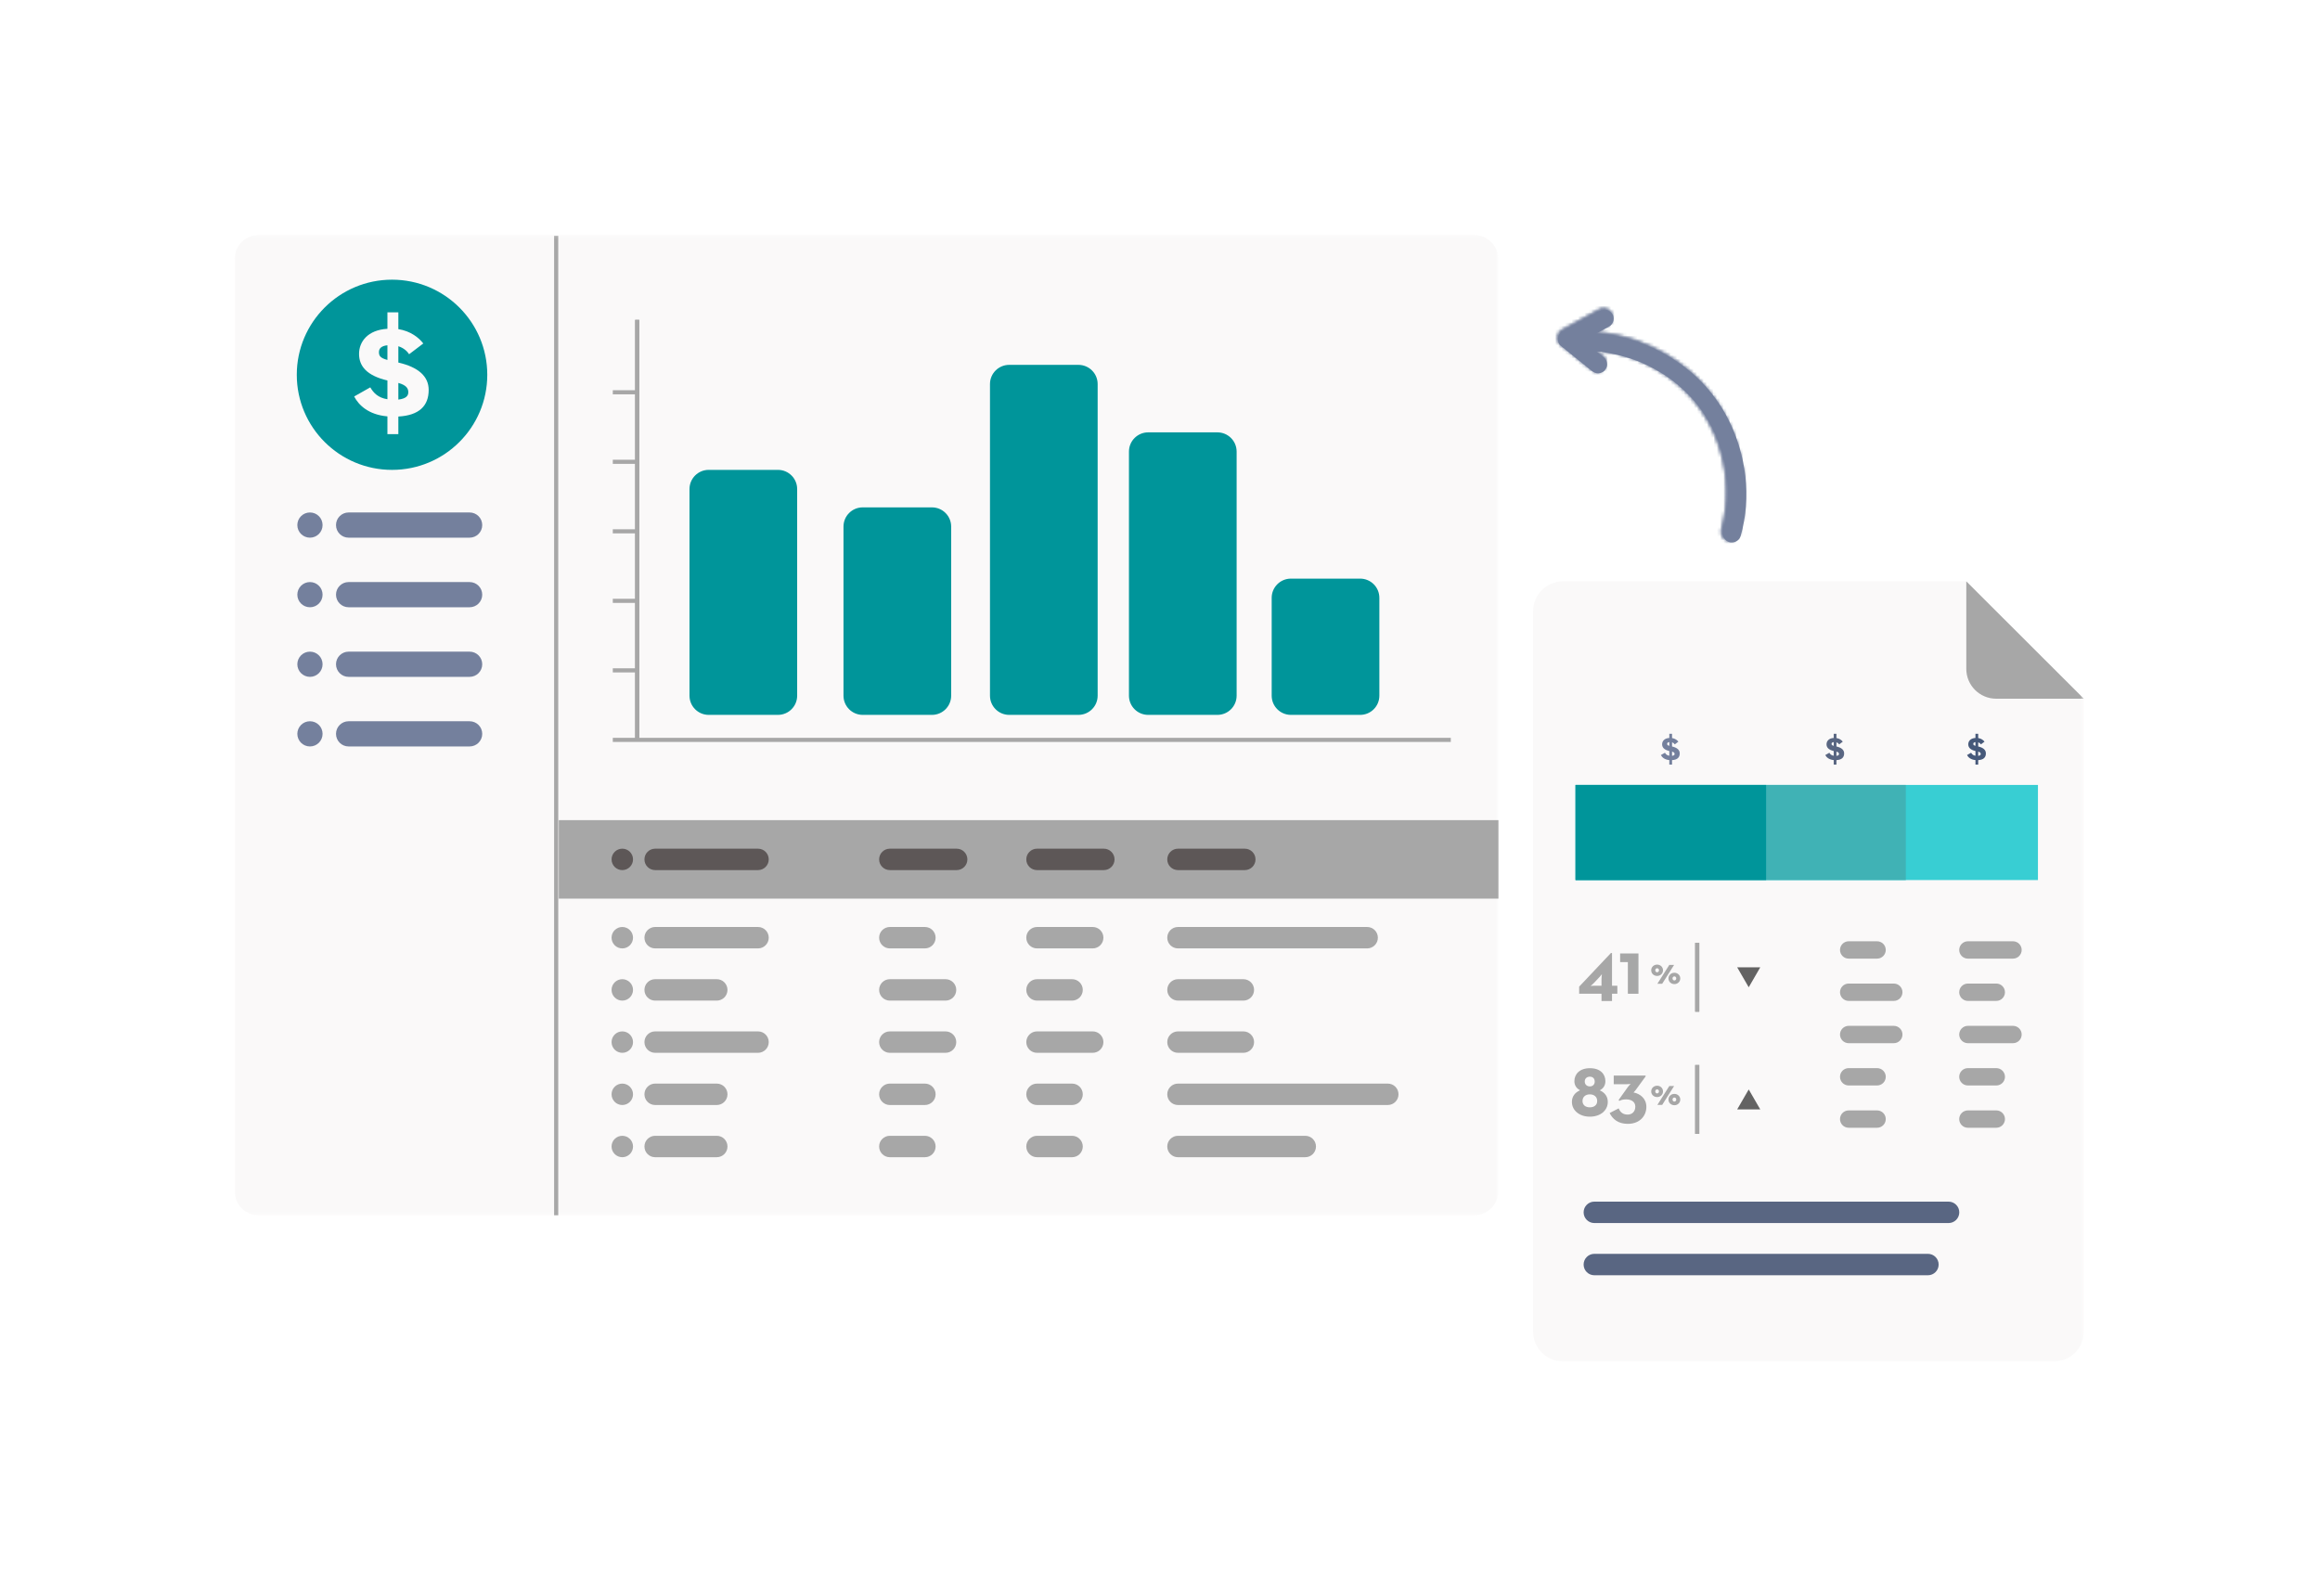 <?xml version="1.0" encoding="UTF-8"?>
<svg width="702px" height="483px" viewBox="0 0 702 483" version="1.1" xmlns="http://www.w3.org/2000/svg" xmlns:xlink="http://www.w3.org/1999/xlink">
    <title>Reporting</title>
    <defs>
        <filter x="-17.1%" y="-28.2%" width="134.3%" height="156.3%" filterUnits="objectBoundingBox" id="filter-1">
            <feOffset dx="0" dy="0" in="SourceAlpha" result="shadowOffsetOuter1"></feOffset>
            <feGaussianBlur stdDeviation="25" in="shadowOffsetOuter1" result="shadowBlurOuter1"></feGaussianBlur>
            <feColorMatrix values="0 0 0 0 0   0 0 0 0 0   0 0 0 0 0  0 0 0 0.1 0" type="matrix" in="shadowBlurOuter1" result="shadowMatrixOuter1"></feColorMatrix>
            <feMerge>
                <feMergeNode in="shadowMatrixOuter1"></feMergeNode>
                <feMergeNode in="SourceGraphic"></feMergeNode>
            </feMerge>
        </filter>
        <polygon id="path-2" points="0 0.118 382.319 0.118 382.319 296.759 0 296.759"></polygon>
        <polygon id="path-4" points="0 341 559.541 341 559.541 0.118 0 0.118"></polygon>
        <path d="M12.827,0.681 C9.061,2.745 5.295,4.809 1.53,6.873 L1.53,6.873 C0.788,7.28 0.359,8.078 0.265,8.888 L0.265,8.888 C0.172,9.684 0.397,10.629 1.053,11.164 L1.053,11.164 L10.379,18.757 C10.95,19.222 11.557,19.535 12.318,19.521 L12.318,19.521 C12.985,19.509 13.778,19.199 14.228,18.689 L14.228,18.689 C14.695,18.162 15.037,17.473 14.992,16.748 L14.992,16.748 C14.95,16.062 14.716,15.286 14.161,14.835 L14.161,14.835 C13.378,14.196 12.592,13.557 11.808,12.918 L11.808,12.918 C12.259,12.953 12.709,12.995 13.159,13.043 L13.159,13.043 C17.026,13.526 20.819,14.502 24.447,15.923 L24.447,15.923 C27.987,17.379 31.344,19.257 34.431,21.522 L34.431,21.522 C37.233,23.654 39.787,26.102 42.012,28.832 L42.012,28.832 C44.246,31.678 46.116,34.795 47.607,38.092 L47.607,38.092 C49.163,41.699 50.262,45.49 50.886,49.369 L50.886,49.369 C51.439,53.239 51.519,57.17 51.096,61.059 L51.096,61.059 C50.828,63.154 50.418,65.227 49.855,67.264 L49.855,67.264 C49.475,68.638 50.393,70.285 51.814,70.583 L51.814,70.583 C53.281,70.89 54.724,70.092 55.13,68.62 L55.13,68.62 C56.727,62.837 57.193,56.69 56.522,50.73 L56.522,50.73 C55.824,44.536 54.051,38.56 51.184,33.023 L51.184,33.023 C48.463,27.765 44.688,23.01 40.181,19.175 L40.181,19.175 C35.516,15.208 30.191,12.181 24.431,10.122 L24.431,10.122 C20.38,8.673 16.099,7.771 11.792,7.458 L11.792,7.458 C13.08,6.752 14.368,6.046 15.656,5.339 L15.656,5.339 C16.908,4.654 17.36,2.778 16.568,1.594 L16.568,1.594 C16.008,0.757 15.145,0.308 14.239,0.308 L14.239,0.308 C13.768,0.308 13.285,0.43 12.827,0.681 L12.827,0.681 Z" id="path-6"></path>
        <path d="M12.827,0.681 C9.061,2.745 5.295,4.809 1.53,6.873 L1.53,6.873 C0.788,7.28 0.359,8.078 0.265,8.888 L0.265,8.888 C0.172,9.684 0.397,10.629 1.053,11.164 L1.053,11.164 L10.379,18.757 C10.95,19.222 11.557,19.535 12.318,19.521 L12.318,19.521 C12.985,19.509 13.778,19.199 14.228,18.689 L14.228,18.689 C14.695,18.162 15.037,17.473 14.992,16.748 L14.992,16.748 C14.95,16.062 14.716,15.286 14.161,14.835 L14.161,14.835 C13.378,14.196 12.592,13.557 11.808,12.918 L11.808,12.918 C12.259,12.953 12.709,12.995 13.159,13.043 L13.159,13.043 C17.026,13.526 20.819,14.502 24.447,15.923 L24.447,15.923 C27.987,17.379 31.344,19.257 34.431,21.522 L34.431,21.522 C37.233,23.654 39.787,26.102 42.012,28.832 L42.012,28.832 C44.246,31.678 46.116,34.795 47.607,38.092 L47.607,38.092 C49.163,41.699 50.262,45.49 50.886,49.369 L50.886,49.369 C51.439,53.239 51.519,57.17 51.096,61.059 L51.096,61.059 C50.828,63.154 50.418,65.227 49.855,67.264 L49.855,67.264 C49.475,68.638 50.393,70.285 51.814,70.583 L51.814,70.583 C53.281,70.89 54.724,70.092 55.13,68.62 L55.13,68.62 C56.727,62.837 57.193,56.69 56.522,50.73 L56.522,50.73 C55.824,44.536 54.051,38.56 51.184,33.023 L51.184,33.023 C48.463,27.765 44.688,23.01 40.181,19.175 L40.181,19.175 C35.516,15.208 30.191,12.181 24.431,10.122 L24.431,10.122 C20.38,8.673 16.099,7.771 11.792,7.458 L11.792,7.458 C13.08,6.752 14.368,6.046 15.656,5.339 L15.656,5.339 C16.908,4.654 17.36,2.778 16.568,1.594 L16.568,1.594 C16.008,0.757 15.146,0.309 14.239,0.309 L14.239,0.309 C13.769,0.309 13.285,0.43 12.827,0.681 L12.827,0.681 Z" id="path-8"></path>
    </defs>
    <g id="Illustrations" stroke="none" stroke-width="1" fill="none" fill-rule="evenodd">
        <g id="Reporting" filter="url(#filter-1)" transform="translate(71, 71)">
            <g id="Group-90">
                <g id="Group-3">
                    <mask id="mask-3" fill="white">
                        <use xlink:href="#path-2"></use>
                    </mask>
                    <g id="Clip-2"></g>
                    <path d="M375.079,296.759 L7.24,296.759 C3.242,296.759 -0,293.523 -0,289.53 L-0,7.348 C-0,3.355 3.242,0.118 7.24,0.118 L375.079,0.118 C379.077,0.118 382.319,3.355 382.319,7.348 L382.319,289.53 C382.319,293.523 379.077,296.759 375.079,296.759" id="Fill-1" fill="#FAF9F9" mask="url(#mask-3)"></path>
                </g>
                <mask id="mask-5" fill="white">
                    <use xlink:href="#path-4"></use>
                </mask>
                <g id="Clip-5"></g>
                <polygon id="Fill-4" fill="#A7A7A7" mask="url(#mask-5)" points="121.186 152.609 122.435 152.609 122.435 25.792 121.186 25.792"></polygon>
                <polygon id="Fill-6" fill="#A7A7A7" mask="url(#mask-5)" points="114.423 153.525 367.992 153.525 367.992 152.278 114.423 152.278"></polygon>
                <polygon id="Fill-7" fill="#A7A7A7" mask="url(#mask-5)" points="114.423 132.486 121.81 132.486 121.81 131.239 114.423 131.239"></polygon>
                <polygon id="Fill-8" fill="#A7A7A7" mask="url(#mask-5)" points="114.423 111.448 121.81 111.448 121.81 110.201 114.423 110.201"></polygon>
                <polygon id="Fill-9" fill="#A7A7A7" mask="url(#mask-5)" points="114.423 90.409 121.81 90.409 121.81 89.162 114.423 89.162"></polygon>
                <polygon id="Fill-10" fill="#A7A7A7" mask="url(#mask-5)" points="114.423 69.37 121.81 69.37 121.81 68.123 114.423 68.123"></polygon>
                <polygon id="Fill-11" fill="#A7A7A7" mask="url(#mask-5)" points="114.423 48.332 121.81 48.332 121.81 47.085 114.423 47.085"></polygon>
                <polygon id="Fill-12" fill="#A7A7A7" mask="url(#mask-5)" points="121.186 152.609 122.435 152.609 122.435 25.792 121.186 25.792"></polygon>
                <path d="M164.391,145.335 L143.45,145.335 C140.237,145.335 137.631,142.733 137.631,139.524 L137.631,77 C137.631,73.79 140.237,71.189 143.45,71.189 L164.391,71.189 C167.605,71.189 170.211,73.79 170.211,77 L170.211,139.524 C170.211,142.733 167.605,145.335 164.391,145.335" id="Fill-13" fill="#00959A" mask="url(#mask-5)"></path>
                <path d="M210.99,145.335 L190.049,145.335 C186.835,145.335 184.229,142.733 184.229,139.524 L184.229,88.349 C184.229,85.139 186.835,82.538 190.049,82.538 L210.99,82.538 C214.204,82.538 216.81,85.139 216.81,88.349 L216.81,139.524 C216.81,142.733 214.204,145.335 210.99,145.335" id="Fill-14" fill="#00959A" mask="url(#mask-5)"></path>
                <path d="M255.315,145.335 L234.374,145.335 C231.16,145.335 228.554,142.733 228.554,139.524 L228.554,45.223 C228.554,42.013 231.16,39.411 234.374,39.411 L255.315,39.411 C258.529,39.411 261.135,42.013 261.135,45.223 L261.135,139.524 C261.135,142.733 258.529,145.335 255.315,145.335" id="Fill-15" fill="#00959A" mask="url(#mask-5)"></path>
                <path d="M297.367,145.335 L276.426,145.335 C273.212,145.335 270.606,142.733 270.606,139.524 L270.606,65.651 C270.606,62.441 273.212,59.839 276.426,59.839 L297.367,59.839 C300.581,59.839 303.187,62.441 303.187,65.651 L303.187,139.524 C303.187,142.733 300.581,145.335 297.367,145.335" id="Fill-16" fill="#00959A" mask="url(#mask-5)"></path>
                <path d="M340.556,145.335 L319.615,145.335 C316.401,145.335 313.795,142.733 313.795,139.524 L313.795,109.912 C313.795,106.702 316.401,104.1 319.615,104.1 L340.556,104.1 C343.77,104.1 346.376,106.702 346.376,109.912 L346.376,139.524 C346.376,142.733 343.77,145.335 340.556,145.335" id="Fill-17" fill="#00959A" mask="url(#mask-5)"></path>
                <path d="M22.789,91.708 L22.789,91.708 C20.68,91.708 18.97,90.001 18.97,87.895 C18.97,85.788 20.68,84.081 22.789,84.081 C24.898,84.081 26.608,85.788 26.608,87.895 C26.608,90.001 24.898,91.708 22.789,91.708" id="Fill-18" fill="#74809D" mask="url(#mask-5)"></path>
                <path d="M71.097,91.708 L34.487,91.708 C32.379,91.708 30.669,90.001 30.669,87.895 C30.669,85.788 32.379,84.081 34.487,84.081 L71.097,84.081 C73.205,84.081 74.915,85.788 74.915,87.895 C74.915,90.001 73.205,91.708 71.097,91.708" id="Fill-19" fill="#74809D" mask="url(#mask-5)"></path>
                <polygon id="Fill-20" fill="#A7A7A7" mask="url(#mask-5)" points="98.084 200.944 382.406 200.944 382.406 177.189 98.084 177.189"></polygon>
                <path d="M117.298,192.308 L117.298,192.308 C115.506,192.308 114.052,190.857 114.052,189.067 C114.052,187.277 115.506,185.825 117.298,185.825 C119.091,185.825 120.544,187.277 120.544,189.067 C120.544,190.857 119.091,192.308 117.298,192.308" id="Fill-21" fill="#5D5757" mask="url(#mask-5)"></path>
                <path d="M158.365,192.308 L127.243,192.308 C125.45,192.308 123.998,190.857 123.998,189.067 C123.998,187.277 125.45,185.825 127.243,185.825 L158.365,185.825 C160.158,185.825 161.611,187.277 161.611,189.067 C161.611,190.857 160.158,192.308 158.365,192.308" id="Fill-22" fill="#5D5757" mask="url(#mask-5)"></path>
                <path d="M117.298,216.004 L117.298,216.004 C115.506,216.004 114.052,214.553 114.052,212.762 C114.052,210.973 115.506,209.521 117.298,209.521 C119.091,209.521 120.544,210.973 120.544,212.762 C120.544,214.553 119.091,216.004 117.298,216.004" id="Fill-23" fill="#A7A7A7" mask="url(#mask-5)"></path>
                <path d="M158.365,216.004 L127.243,216.004 C125.45,216.004 123.998,214.553 123.998,212.762 C123.998,210.973 125.45,209.521 127.243,209.521 L158.365,209.521 C160.158,209.521 161.611,210.973 161.611,212.762 C161.611,214.553 160.158,216.004 158.365,216.004" id="Fill-24" fill="#A7A7A7" mask="url(#mask-5)"></path>
                <path d="M208.86,216.004 L198.258,216.004 C196.465,216.004 195.012,214.553 195.012,212.762 C195.012,210.973 196.465,209.521 198.258,209.521 L208.86,209.521 C210.653,209.521 212.106,210.973 212.106,212.762 C212.106,214.553 210.653,216.004 208.86,216.004" id="Fill-25" fill="#A7A7A7" mask="url(#mask-5)"></path>
                <path d="M259.634,216.004 L242.789,216.004 C240.996,216.004 239.542,214.553 239.542,212.762 C239.542,210.973 240.996,209.521 242.789,209.521 L259.634,209.521 C261.427,209.521 262.879,210.973 262.879,212.762 C262.879,214.553 261.427,216.004 259.634,216.004" id="Fill-26" fill="#A7A7A7" mask="url(#mask-5)"></path>
                <path d="M342.679,216.004 L285.444,216.004 C283.652,216.004 282.198,214.553 282.198,212.762 C282.198,210.973 283.652,209.521 285.444,209.521 L342.679,209.521 C344.472,209.521 345.925,210.973 345.925,212.762 C345.925,214.553 344.472,216.004 342.679,216.004" id="Fill-27" fill="#A7A7A7" mask="url(#mask-5)"></path>
                <path d="M117.298,231.801 L117.298,231.801 C115.506,231.801 114.052,230.35 114.052,228.56 C114.052,226.769 115.506,225.318 117.298,225.318 C119.091,225.318 120.544,226.769 120.544,228.56 C120.544,230.35 119.091,231.801 117.298,231.801" id="Fill-28" fill="#A7A7A7" mask="url(#mask-5)"></path>
                <path d="M145.879,231.801 L127.243,231.801 C125.45,231.801 123.998,230.35 123.998,228.56 C123.998,226.769 125.45,225.318 127.243,225.318 L145.879,225.318 C147.672,225.318 149.125,226.769 149.125,228.56 C149.125,230.35 147.672,231.801 145.879,231.801" id="Fill-29" fill="#A7A7A7" mask="url(#mask-5)"></path>
                <path d="M215.103,231.801 L198.258,231.801 C196.465,231.801 195.012,230.35 195.012,228.56 C195.012,226.769 196.465,225.318 198.258,225.318 L215.103,225.318 C216.896,225.318 218.349,226.769 218.349,228.56 C218.349,230.35 216.896,231.801 215.103,231.801" id="Fill-30" fill="#A7A7A7" mask="url(#mask-5)"></path>
                <path d="M253.391,231.801 L242.789,231.801 C240.996,231.801 239.542,230.35 239.542,228.56 C239.542,226.769 240.996,225.318 242.789,225.318 L253.391,225.318 C255.184,225.318 256.636,226.769 256.636,228.56 C256.636,230.35 255.184,231.801 253.391,231.801" id="Fill-31" fill="#A7A7A7" mask="url(#mask-5)"></path>
                <path d="M305.221,231.801 L285.444,231.801 C283.652,231.801 282.198,230.35 282.198,228.56 C282.198,226.769 283.652,225.318 285.444,225.318 L305.221,225.318 C307.014,225.318 308.467,226.769 308.467,228.56 C308.467,230.35 307.014,231.801 305.221,231.801" id="Fill-32" fill="#A7A7A7" mask="url(#mask-5)"></path>
                <path d="M117.298,247.598 L117.298,247.598 C115.506,247.598 114.052,246.147 114.052,244.357 C114.052,242.567 115.506,241.116 117.298,241.116 C119.091,241.116 120.544,242.567 120.544,244.357 C120.544,246.147 119.091,247.598 117.298,247.598" id="Fill-33" fill="#A7A7A7" mask="url(#mask-5)"></path>
                <path d="M158.365,247.598 L127.243,247.598 C125.45,247.598 123.998,246.147 123.998,244.357 C123.998,242.567 125.45,241.116 127.243,241.116 L158.365,241.116 C160.158,241.116 161.611,242.567 161.611,244.357 C161.611,246.147 160.158,247.598 158.365,247.598" id="Fill-34" fill="#A7A7A7" mask="url(#mask-5)"></path>
                <path d="M215.103,247.598 L198.258,247.598 C196.465,247.598 195.012,246.147 195.012,244.357 C195.012,242.567 196.465,241.116 198.258,241.116 L215.103,241.116 C216.896,241.116 218.349,242.567 218.349,244.357 C218.349,246.147 216.896,247.598 215.103,247.598" id="Fill-35" fill="#A7A7A7" mask="url(#mask-5)"></path>
                <path d="M259.634,247.598 L242.789,247.598 C240.996,247.598 239.542,246.147 239.542,244.357 C239.542,242.567 240.996,241.116 242.789,241.116 L259.634,241.116 C261.427,241.116 262.879,242.567 262.879,244.357 C262.879,246.147 261.427,247.598 259.634,247.598" id="Fill-36" fill="#A7A7A7" mask="url(#mask-5)"></path>
                <path d="M305.221,247.598 L285.444,247.598 C283.652,247.598 282.198,246.147 282.198,244.357 C282.198,242.567 283.652,241.116 285.444,241.116 L305.221,241.116 C307.014,241.116 308.467,242.567 308.467,244.357 C308.467,246.147 307.014,247.598 305.221,247.598" id="Fill-37" fill="#A7A7A7" mask="url(#mask-5)"></path>
                <path d="M117.298,263.395 L117.298,263.395 C115.506,263.395 114.052,261.945 114.052,260.154 C114.052,258.364 115.506,256.913 117.298,256.913 C119.091,256.913 120.544,258.364 120.544,260.154 C120.544,261.945 119.091,263.395 117.298,263.395" id="Fill-38" fill="#A7A7A7" mask="url(#mask-5)"></path>
                <path d="M145.879,263.395 L127.243,263.395 C125.45,263.395 123.998,261.945 123.998,260.154 C123.998,258.364 125.45,256.913 127.243,256.913 L145.879,256.913 C147.672,256.913 149.125,258.364 149.125,260.154 C149.125,261.945 147.672,263.395 145.879,263.395" id="Fill-39" fill="#A7A7A7" mask="url(#mask-5)"></path>
                <path d="M208.86,263.395 L198.258,263.395 C196.465,263.395 195.012,261.945 195.012,260.154 C195.012,258.364 196.465,256.913 198.258,256.913 L208.86,256.913 C210.653,256.913 212.106,258.364 212.106,260.154 C212.106,261.945 210.653,263.395 208.86,263.395" id="Fill-40" fill="#A7A7A7" mask="url(#mask-5)"></path>
                <path d="M253.391,263.395 L242.789,263.395 C240.996,263.395 239.542,261.945 239.542,260.154 C239.542,258.364 240.996,256.913 242.789,256.913 L253.391,256.913 C255.184,256.913 256.636,258.364 256.636,260.154 C256.636,261.945 255.184,263.395 253.391,263.395" id="Fill-41" fill="#A7A7A7" mask="url(#mask-5)"></path>
                <path d="M348.922,263.395 L285.444,263.395 C283.652,263.395 282.198,261.945 282.198,260.154 C282.198,258.364 283.652,256.913 285.444,256.913 L348.922,256.913 C350.715,256.913 352.168,258.364 352.168,260.154 C352.168,261.945 350.715,263.395 348.922,263.395" id="Fill-42" fill="#A7A7A7" mask="url(#mask-5)"></path>
                <path d="M117.298,279.193 L117.298,279.193 C115.506,279.193 114.052,277.742 114.052,275.951 C114.052,274.161 115.506,272.71 117.298,272.71 C119.091,272.71 120.544,274.161 120.544,275.951 C120.544,277.742 119.091,279.193 117.298,279.193" id="Fill-43" fill="#A7A7A7" mask="url(#mask-5)"></path>
                <path d="M145.879,279.193 L127.243,279.193 C125.45,279.193 123.998,277.742 123.998,275.951 C123.998,274.161 125.45,272.71 127.243,272.71 L145.879,272.71 C147.672,272.71 149.125,274.161 149.125,275.951 C149.125,277.742 147.672,279.193 145.879,279.193" id="Fill-44" fill="#A7A7A7" mask="url(#mask-5)"></path>
                <path d="M208.86,279.193 L198.258,279.193 C196.465,279.193 195.012,277.742 195.012,275.951 C195.012,274.161 196.465,272.71 198.258,272.71 L208.86,272.71 C210.653,272.71 212.106,274.161 212.106,275.951 C212.106,277.742 210.653,279.193 208.86,279.193" id="Fill-45" fill="#A7A7A7" mask="url(#mask-5)"></path>
                <path d="M253.391,279.193 L242.789,279.193 C240.996,279.193 239.542,277.742 239.542,275.951 C239.542,274.161 240.996,272.71 242.789,272.71 L253.391,272.71 C255.184,272.71 256.636,274.161 256.636,275.951 C256.636,277.742 255.184,279.193 253.391,279.193" id="Fill-46" fill="#A7A7A7" mask="url(#mask-5)"></path>
                <path d="M323.95,279.193 L285.444,279.193 C283.652,279.193 282.198,277.742 282.198,275.951 C282.198,274.161 283.652,272.71 285.444,272.71 L323.95,272.71 C325.743,272.71 327.196,274.161 327.196,275.951 C327.196,277.742 325.743,279.193 323.95,279.193" id="Fill-47" fill="#A7A7A7" mask="url(#mask-5)"></path>
                <path d="M218.469,192.308 L198.258,192.308 C196.466,192.308 195.012,190.857 195.012,189.067 C195.012,187.277 196.466,185.825 198.258,185.825 L218.469,185.825 C220.262,185.825 221.715,187.277 221.715,189.067 C221.715,190.857 220.262,192.308 218.469,192.308" id="Fill-48" fill="#5D5757" mask="url(#mask-5)"></path>
                <path d="M263,192.308 L242.789,192.308 C240.996,192.308 239.543,190.857 239.543,189.067 C239.543,187.277 240.996,185.825 242.789,185.825 L263,185.825 C264.793,185.825 266.246,187.277 266.246,189.067 C266.246,190.857 264.793,192.308 263,192.308" id="Fill-49" fill="#5D5757" mask="url(#mask-5)"></path>
                <path d="M305.655,192.308 L285.444,192.308 C283.652,192.308 282.198,190.857 282.198,189.067 C282.198,187.277 283.652,185.825 285.444,185.825 L305.655,185.825 C307.448,185.825 308.902,187.277 308.902,189.067 C308.902,190.857 307.448,192.308 305.655,192.308" id="Fill-50" fill="#5D5757" mask="url(#mask-5)"></path>
                <path d="M22.789,112.767 L22.789,112.767 C20.68,112.767 18.97,111.061 18.97,108.955 C18.97,106.849 20.68,105.142 22.789,105.142 C24.898,105.142 26.608,106.849 26.608,108.955 C26.608,111.061 24.898,112.767 22.789,112.767" id="Fill-51" fill="#74809D" mask="url(#mask-5)"></path>
                <path d="M71.097,112.767 L34.487,112.767 C32.379,112.767 30.669,111.061 30.669,108.955 C30.669,106.849 32.379,105.142 34.487,105.142 L71.097,105.142 C73.205,105.142 74.915,106.849 74.915,108.955 C74.915,111.061 73.205,112.767 71.097,112.767" id="Fill-52" fill="#74809D" mask="url(#mask-5)"></path>
                <path d="M22.789,133.828 L22.789,133.828 C20.68,133.828 18.97,132.121 18.97,130.015 C18.97,127.909 20.68,126.202 22.789,126.202 C24.898,126.202 26.608,127.909 26.608,130.015 C26.608,132.121 24.898,133.828 22.789,133.828" id="Fill-53" fill="#74809D" mask="url(#mask-5)"></path>
                <path d="M71.097,133.828 L34.487,133.828 C32.379,133.828 30.669,132.121 30.669,130.015 C30.669,127.909 32.379,126.202 34.487,126.202 L71.097,126.202 C73.205,126.202 74.915,127.909 74.915,130.015 C74.915,132.121 73.205,133.828 71.097,133.828" id="Fill-54" fill="#74809D" mask="url(#mask-5)"></path>
                <path d="M22.789,154.888 L22.789,154.888 C20.68,154.888 18.97,153.181 18.97,151.075 C18.97,148.969 20.68,147.262 22.789,147.262 C24.898,147.262 26.608,148.969 26.608,151.075 C26.608,153.181 24.898,154.888 22.789,154.888" id="Fill-55" fill="#74809D" mask="url(#mask-5)"></path>
                <path d="M71.097,154.888 L34.487,154.888 C32.379,154.888 30.669,153.181 30.669,151.075 C30.669,148.969 32.379,147.262 34.487,147.262 L71.097,147.262 C73.205,147.262 74.915,148.969 74.915,151.075 C74.915,153.181 73.205,154.888 71.097,154.888" id="Fill-56" fill="#74809D" mask="url(#mask-5)"></path>
                <path d="M76.442,42.414 C76.442,58.307 63.54,71.192 47.623,71.192 C31.706,71.192 18.803,58.307 18.803,42.414 C18.803,26.52 31.706,13.636 47.623,13.636 C63.54,13.636 76.442,26.52 76.442,42.414" id="Fill-57" fill="#00959A" mask="url(#mask-5)"></path>
                <polygon id="Fill-58" fill="#A7A7A7" mask="url(#mask-5)" points="96.669 296.757 97.918 296.757 97.918 0.364 96.669 0.364"></polygon>
                <path d="M559.541,140.381 L559.541,331.968 C559.541,336.956 555.491,341 550.496,341 L401.947,341 C396.952,341 392.902,336.956 392.902,331.968 L392.902,113.957 C392.902,108.969 396.952,104.926 401.947,104.926 L523.945,104.926 L559.541,140.381 Z" id="Fill-59" fill="#FAF9F9" mask="url(#mask-5)"></path>
                <path d="M518.606,299.116 L411.427,299.116 C409.634,299.116 408.181,297.665 408.181,295.875 C408.181,294.085 409.634,292.633 411.427,292.633 L518.606,292.633 C520.399,292.633 521.852,294.085 521.852,295.875 C521.852,297.665 520.399,299.116 518.606,299.116" id="Fill-60" fill="#596682" mask="url(#mask-5)"></path>
                <path d="M512.363,314.913 L411.427,314.913 C409.634,314.913 408.181,313.462 408.181,311.672 C408.181,309.882 409.634,308.431 411.427,308.431 L512.363,308.431 C514.155,308.431 515.609,309.882 515.609,311.672 C515.609,313.462 514.155,314.913 512.363,314.913" id="Fill-61" fill="#596682" mask="url(#mask-5)"></path>
                <path d="M523.975,104.926 L523.975,131.408 C523.975,136.395 528.025,140.44 533.02,140.44 L559.541,140.44 L523.975,104.926 Z" id="Fill-62" fill="#A7A7A7" mask="url(#mask-5)"></path>
                <polygon id="Fill-63" fill="#38CED3" mask="url(#mask-5)" points="405.735 195.321 545.654 195.321 545.654 166.535 405.735 166.535"></polygon>
                <polygon id="Fill-64" fill="#40B2B5" mask="url(#mask-5)" points="405.735 195.321 505.677 195.321 505.677 166.535 405.735 166.535"></polygon>
                <polygon id="Fill-65" fill="#00959A" mask="url(#mask-5)" points="405.735 195.321 463.4 195.321 463.4 166.535 405.735 166.535"></polygon>
                <path d="M435.707,157.167 C435.707,156.893 435.581,156.631 434.944,156.456 L434.944,157.728 C435.569,157.653 435.707,157.416 435.707,157.167 M433.458,154.099 C433.458,154.374 433.546,154.548 434.108,154.698 L434.108,153.575 C433.62,153.625 433.458,153.837 433.458,154.099 M431.559,157.492 L432.796,156.792 C433.034,157.204 433.382,157.591 434.108,157.703 L434.108,156.269 C432.522,155.895 431.934,155.172 431.934,154.236 C431.934,153.301 432.596,152.403 434.108,152.316 L434.108,151.056 L434.944,151.056 L434.944,152.341 C435.893,152.49 436.518,153.001 436.855,153.438 L435.769,154.261 C435.643,154.062 435.381,153.788 434.944,153.65 L434.944,154.897 C436.468,155.246 437.267,155.945 437.267,156.992 C437.267,158.215 436.531,158.938 434.944,159.025 L434.944,160.372 L434.108,160.372 L434.108,159.013 C432.646,158.888 431.897,158.14 431.559,157.492" id="Fill-66" fill="#74809D" mask="url(#mask-5)"></path>
                <path d="M485.452,157.167 C485.452,156.893 485.327,156.631 484.689,156.456 L484.689,157.728 C485.314,157.653 485.452,157.416 485.452,157.167 M483.203,154.099 C483.203,154.374 483.291,154.548 483.853,154.698 L483.853,153.575 C483.366,153.625 483.203,153.837 483.203,154.099 M481.305,157.492 L482.542,156.792 C482.779,157.204 483.128,157.591 483.853,157.703 L483.853,156.269 C482.266,155.895 481.68,155.172 481.68,154.236 C481.68,153.301 482.342,152.403 483.853,152.316 L483.853,151.056 L484.689,151.056 L484.689,152.341 C485.639,152.49 486.263,153.001 486.6,153.438 L485.514,154.261 C485.389,154.062 485.126,153.788 484.689,153.65 L484.689,154.897 C486.213,155.246 487.012,155.945 487.012,156.992 C487.012,158.215 486.276,158.938 484.689,159.025 L484.689,160.372 L483.853,160.372 L483.853,159.013 C482.392,158.888 481.642,158.14 481.305,157.492" id="Fill-67" fill="#596682" mask="url(#mask-5)"></path>
                <path d="M528.341,157.167 C528.341,156.893 528.217,156.631 527.579,156.456 L527.579,157.728 C528.203,157.653 528.341,157.416 528.341,157.167 M526.093,154.099 C526.093,154.374 526.181,154.548 526.743,154.698 L526.743,153.575 C526.256,153.625 526.093,153.837 526.093,154.099 M524.195,157.492 L525.432,156.792 C525.669,157.204 526.018,157.591 526.743,157.703 L526.743,156.269 C525.156,155.895 524.57,155.172 524.57,154.236 C524.57,153.301 525.232,152.403 526.743,152.316 L526.743,151.056 L527.579,151.056 L527.579,152.341 C528.529,152.49 529.154,153.001 529.49,153.438 L528.404,154.261 C528.279,154.062 528.017,153.788 527.579,153.65 L527.579,154.897 C529.104,155.246 529.902,155.945 529.902,156.992 C529.902,158.215 529.165,158.938 527.579,159.025 L527.579,160.372 L526.743,160.372 L526.743,159.013 C525.282,158.888 524.532,158.14 524.195,157.492" id="Fill-68" fill="#46597A" mask="url(#mask-5)"></path>
                <polygon id="Fill-69" fill="#A7A7A7" mask="url(#mask-5)" points="441.932 235.163 443.18 235.163 443.18 214.324 441.932 214.324"></polygon>
                <polygon id="Fill-70" fill="#A7A7A7" mask="url(#mask-5)" points="441.932 235.163 443.18 235.163 443.18 214.324 441.932 214.324"></polygon>
                <path d="M413.594,225.241 C413.594,224.727 413.711,223.793 413.711,223.793 C413.711,223.793 413.337,224.306 412.915,224.75 L411.231,226.526 C410.786,226.993 410.271,227.366 410.271,227.366 C410.271,227.366 410.833,227.297 411.488,227.297 L413.594,227.297 L413.594,225.241 Z M418.39,227.297 L418.39,229.726 L416.776,229.726 L416.776,231.922 L413.594,231.922 L413.594,229.726 L406.832,229.726 L406.832,227.577 L416.448,217.391 L416.776,217.391 L416.776,227.297 L418.39,227.297 Z" id="Fill-71" fill="#A7A7A7" mask="url(#mask-5)"></path>
                <polygon id="Fill-72" fill="#A7A7A7" mask="url(#mask-5)" points="421.57 220.148 419.23 220.148 419.23 217.531 424.775 217.531 424.775 229.726 421.57 229.726"></polygon>
                <polygon id="Fill-73" fill="#636363" mask="url(#mask-5)" points="458.139 227.764 456.392 224.743 454.646 221.723 458.139 221.723 461.632 221.723 459.886 224.743"></polygon>
                <polygon id="Fill-74" fill="#A7A7A7" mask="url(#mask-5)" points="441.932 272.125 443.18 272.125 443.18 251.286 441.932 251.286"></polygon>
                <polygon id="Fill-75" fill="#A7A7A7" mask="url(#mask-5)" points="441.932 272.125 443.18 272.125 443.18 251.286 441.932 251.286"></polygon>
                <path d="M411.541,256.293 C411.541,255.335 410.932,254.821 410.067,254.821 C409.201,254.821 408.523,255.335 408.523,256.293 C408.523,257.204 409.201,257.764 410.067,257.764 C410.932,257.764 411.541,257.204 411.541,256.293 M412.29,262.179 C412.29,260.942 411.377,260.171 410.067,260.171 C408.757,260.171 407.845,260.942 407.845,262.179 C407.845,263.395 408.757,264.096 410.067,264.096 C411.377,264.096 412.29,263.395 412.29,262.179 M404.639,262.437 C404.639,260.825 405.575,259.587 407.119,258.932 C405.973,258.349 405.388,257.391 405.388,256.176 C405.388,254.026 407.002,252.251 410.091,252.251 C413.226,252.251 414.77,254.026 414.77,256.176 C414.77,257.391 414.208,258.372 413.062,258.956 C414.583,259.61 415.495,260.825 415.495,262.437 C415.495,265.124 413.179,266.923 410.067,266.923 C407.002,266.923 404.639,265.124 404.639,262.437" id="Fill-76" fill="#A7A7A7" mask="url(#mask-5)"></path>
                <path d="M416.055,265.824 L418.792,264.399 C419.307,265.731 420.242,266.291 421.53,266.291 C422.816,266.291 423.822,265.404 423.822,263.886 C423.822,262.366 422.535,261.689 421.062,261.689 C420.032,261.689 419.471,261.899 419.003,262.156 L418.769,261.876 L421.6,257.905 C421.974,257.391 422.441,256.993 422.441,256.993 C422.441,256.993 421.693,257.11 421.015,257.11 L417.294,257.11 L417.294,254.493 L426.934,254.493 L426.934,254.75 L423.916,258.886 C423.588,259.33 423.284,259.587 423.284,259.587 C425.249,259.984 427.168,261.386 427.168,263.955 C427.168,266.549 425.319,269.095 421.53,269.095 C418.558,269.095 416.92,267.577 416.055,265.824" id="Fill-77" fill="#A7A7A7" mask="url(#mask-5)"></path>
                <polygon id="Fill-78" fill="#636363" mask="url(#mask-5)" points="458.139 258.685 459.886 261.705 461.632 264.726 458.139 264.726 454.646 264.726 456.392 261.705"></polygon>
                <path d="M496.976,219.096 L488.389,219.096 C486.937,219.096 485.759,217.92 485.759,216.47 C485.759,215.02 486.937,213.844 488.389,213.844 L496.976,213.844 C498.428,213.844 499.606,215.02 499.606,216.47 C499.606,217.92 498.428,219.096 496.976,219.096" id="Fill-79" fill="#A7A7A7" mask="url(#mask-5)"></path>
                <path d="M538.103,219.096 L524.459,219.096 C523.007,219.096 521.83,217.92 521.83,216.47 C521.83,215.02 523.007,213.844 524.459,213.844 L538.103,213.844 C539.555,213.844 540.732,215.02 540.732,216.47 C540.732,217.92 539.555,219.096 538.103,219.096" id="Fill-80" fill="#A7A7A7" mask="url(#mask-5)"></path>
                <path d="M502.033,231.891 L488.389,231.891 C486.937,231.891 485.76,230.715 485.76,229.265 C485.76,227.815 486.937,226.64 488.389,226.64 L502.033,226.64 C503.486,226.64 504.663,227.815 504.663,229.265 C504.663,230.715 503.486,231.891 502.033,231.891" id="Fill-81" fill="#A7A7A7" mask="url(#mask-5)"></path>
                <path d="M533.046,231.891 L524.459,231.891 C523.007,231.891 521.829,230.715 521.829,229.265 C521.829,227.815 523.007,226.64 524.459,226.64 L533.046,226.64 C534.498,226.64 535.676,227.815 535.676,229.265 C535.676,230.715 534.498,231.891 533.046,231.891" id="Fill-82" fill="#A7A7A7" mask="url(#mask-5)"></path>
                <path d="M502.033,244.687 L488.389,244.687 C486.937,244.687 485.76,243.511 485.76,242.061 C485.76,240.611 486.937,239.435 488.389,239.435 L502.033,239.435 C503.486,239.435 504.663,240.611 504.663,242.061 C504.663,243.511 503.486,244.687 502.033,244.687" id="Fill-83" fill="#A7A7A7" mask="url(#mask-5)"></path>
                <path d="M538.103,244.687 L524.459,244.687 C523.007,244.687 521.83,243.511 521.83,242.061 C521.83,240.611 523.007,239.435 524.459,239.435 L538.103,239.435 C539.555,239.435 540.732,240.611 540.732,242.061 C540.732,243.511 539.555,244.687 538.103,244.687" id="Fill-84" fill="#A7A7A7" mask="url(#mask-5)"></path>
                <path d="M496.976,257.482 L488.389,257.482 C486.937,257.482 485.759,256.306 485.759,254.857 C485.759,253.407 486.937,252.231 488.389,252.231 L496.976,252.231 C498.428,252.231 499.606,253.407 499.606,254.857 C499.606,256.306 498.428,257.482 496.976,257.482" id="Fill-85" fill="#A7A7A7" mask="url(#mask-5)"></path>
                <path d="M533.046,257.482 L524.459,257.482 C523.007,257.482 521.829,256.306 521.829,254.857 C521.829,253.407 523.007,252.231 524.459,252.231 L533.046,252.231 C534.498,252.231 535.676,253.407 535.676,254.857 C535.676,256.306 534.498,257.482 533.046,257.482" id="Fill-86" fill="#A7A7A7" mask="url(#mask-5)"></path>
                <path d="M496.976,270.278 L488.389,270.278 C486.937,270.278 485.759,269.103 485.759,267.653 C485.759,266.202 486.937,265.027 488.389,265.027 L496.976,265.027 C498.428,265.027 499.606,266.202 499.606,267.653 C499.606,269.103 498.428,270.278 496.976,270.278" id="Fill-87" fill="#A7A7A7" mask="url(#mask-5)"></path>
                <path d="M533.046,270.278 L524.459,270.278 C523.007,270.278 521.829,269.103 521.829,267.653 C521.829,266.202 523.007,265.027 524.459,265.027 L533.046,265.027 C534.498,265.027 535.676,266.202 535.676,267.653 C535.676,269.103 534.498,270.278 533.046,270.278" id="Fill-88" fill="#A7A7A7" mask="url(#mask-5)"></path>
                <path d="M401.24,33.617 L410.637,41.217 C411.213,41.682 411.824,41.995 412.59,41.982 C413.263,41.97 414.062,41.659 414.516,41.149 C414.987,40.621 415.331,39.933 415.285,39.206 C415.243,38.519 415.007,37.743 414.448,37.292 C413.658,36.652 412.867,36.013 412.076,35.373 C412.531,35.408 412.984,35.45 413.438,35.498 C417.334,35.981 421.157,36.958 424.813,38.381 C428.379,39.838 431.762,41.718 434.873,43.985 C437.696,46.119 440.269,48.569 442.512,51.302 C444.762,54.151 446.647,57.271 448.15,60.571 C449.717,64.18 450.824,67.976 451.454,71.858 C452.011,75.733 452.092,79.667 451.665,83.559 C451.395,85.656 450.982,87.732 450.415,89.77 C450.032,91.145 450.957,92.794 452.389,93.092 C453.867,93.4 455.32,92.601 455.729,91.128 C457.339,85.34 457.809,79.187 457.132,73.22 C456.429,67.021 454.642,61.04 451.754,55.498 C449.012,50.234 445.209,45.475 440.666,41.636 C435.966,37.665 430.599,34.635 424.796,32.574 C420.714,31.124 416.401,30.221 412.06,29.908 C413.358,29.201 414.656,28.494 415.954,27.786 C417.215,27.1 417.671,25.223 416.873,24.038 C416.016,22.764 414.452,22.389 413.103,23.124 C409.309,25.19 405.514,27.256 401.72,29.322 C400.972,29.729 400.54,30.528 400.445,31.339 C400.351,32.136 400.577,33.082 401.24,33.617" id="Fill-89" fill="#74809D" mask="url(#mask-5)"></path>
            </g>
            <g id="Group-93" transform="translate(400, 22)">
                <mask id="mask-7" fill="white">
                    <use xlink:href="#path-6"></use>
                </mask>
                <g id="Clip-92"></g>
                <polygon id="Fill-91" fill="#74809D" mask="url(#mask-7)" points="-0.276 72.099 57.343 72.099 57.343 -0.77 -0.276 -0.77"></polygon>
            </g>
            <g id="Group-96" transform="translate(400, 22)">
                <mask id="mask-9" fill="white">
                    <use xlink:href="#path-8"></use>
                </mask>
                <g id="Clip-95"></g>
                <polygon id="Fill-94" fill="#74809D" mask="url(#mask-9)" points="60.23 73.626 -1.717 74.713 -3.058 -2.503 58.889 -3.59"></polygon>
            </g>
            <g id="Group-103" transform="translate(36, 23)">
                <path d="M400.214,202.087 C400.214,201.705 399.93,201.475 399.646,201.475 C399.362,201.475 399.078,201.705 399.078,202.087 C399.078,202.469 399.362,202.698 399.646,202.698 C399.93,202.698 400.214,202.469 400.214,202.087 L400.214,202.087 Z M397.854,202.087 C397.854,201.093 398.662,200.372 399.646,200.372 C400.618,200.372 401.426,201.093 401.426,202.087 C401.426,203.092 400.618,203.802 399.646,203.802 C398.662,203.802 397.854,203.092 397.854,202.087 L397.854,202.087 Z M398.105,198 L399.558,198 L395.953,203.704 L394.5,203.704 L398.105,198 Z M394.991,199.617 C394.991,199.235 394.707,199.005 394.423,199.005 C394.139,199.005 393.855,199.235 393.855,199.617 C393.855,199.999 394.139,200.229 394.423,200.229 C394.707,200.229 394.991,199.999 394.991,199.617 L394.991,199.617 Z M392.632,199.617 C392.632,198.623 393.44,197.902 394.423,197.902 C395.395,197.902 396.204,198.623 396.204,199.617 C396.204,200.623 395.395,201.333 394.423,201.333 C393.44,201.333 392.632,200.623 392.632,199.617 L392.632,199.617 Z" id="Fill-97" fill="#A7A7A7"></path>
                <path d="M400.214,238.744 C400.214,238.361 399.93,238.132 399.646,238.132 C399.362,238.132 399.078,238.361 399.078,238.744 C399.078,239.126 399.362,239.355 399.646,239.355 C399.93,239.355 400.214,239.126 400.214,238.744 L400.214,238.744 Z M397.854,238.744 C397.854,237.749 398.662,237.028 399.646,237.028 C400.618,237.028 401.426,237.749 401.426,238.744 C401.426,239.748 400.618,240.459 399.646,240.459 C398.662,240.459 397.854,239.748 397.854,238.744 L397.854,238.744 Z M398.105,234.657 L399.558,234.657 L395.953,240.361 L394.5,240.361 L398.105,234.657 Z M394.991,236.274 C394.991,235.891 394.707,235.662 394.423,235.662 C394.139,235.662 393.855,235.891 393.855,236.274 C393.855,236.656 394.139,236.885 394.423,236.885 C394.707,236.885 394.991,236.656 394.991,236.274 L394.991,236.274 Z M392.632,236.274 C392.632,235.279 393.44,234.558 394.423,234.558 C395.395,234.558 396.204,235.279 396.204,236.274 C396.204,237.279 395.395,237.989 394.423,237.989 C393.44,237.989 392.632,237.279 392.632,236.274 L392.632,236.274 Z" id="Fill-99" fill="#A7A7A7"></path>
                <path d="M16.544,24.697 C16.544,23.611 16.051,22.575 13.535,21.883 L13.535,26.918 C16.002,26.621 16.544,25.684 16.544,24.697 M7.663,12.557 C7.663,13.643 8.009,14.333 10.229,14.926 L10.229,10.484 C8.305,10.682 7.663,11.52 7.663,12.557 M0.164,25.98 L5.048,23.216 C5.986,24.845 7.367,26.375 10.229,26.818 L10.229,21.144 C3.963,19.663 1.644,16.801 1.644,13.1 C1.644,9.398 4.259,5.846 10.229,5.5 L10.229,0.516 L13.535,0.516 L13.535,5.599 C17.285,6.19 19.751,8.215 21.084,9.941 L16.791,13.198 C16.298,12.408 15.261,11.323 13.535,10.78 L13.535,15.715 C19.554,17.097 22.712,19.861 22.712,24.006 C22.712,28.843 19.801,31.705 13.535,32.05 L13.535,37.379 L10.229,37.379 L10.229,32 C4.457,31.507 1.496,28.546 0.164,25.98" id="Fill-101" fill="#FAF9F9"></path>
            </g>
        </g>
    </g>
</svg>